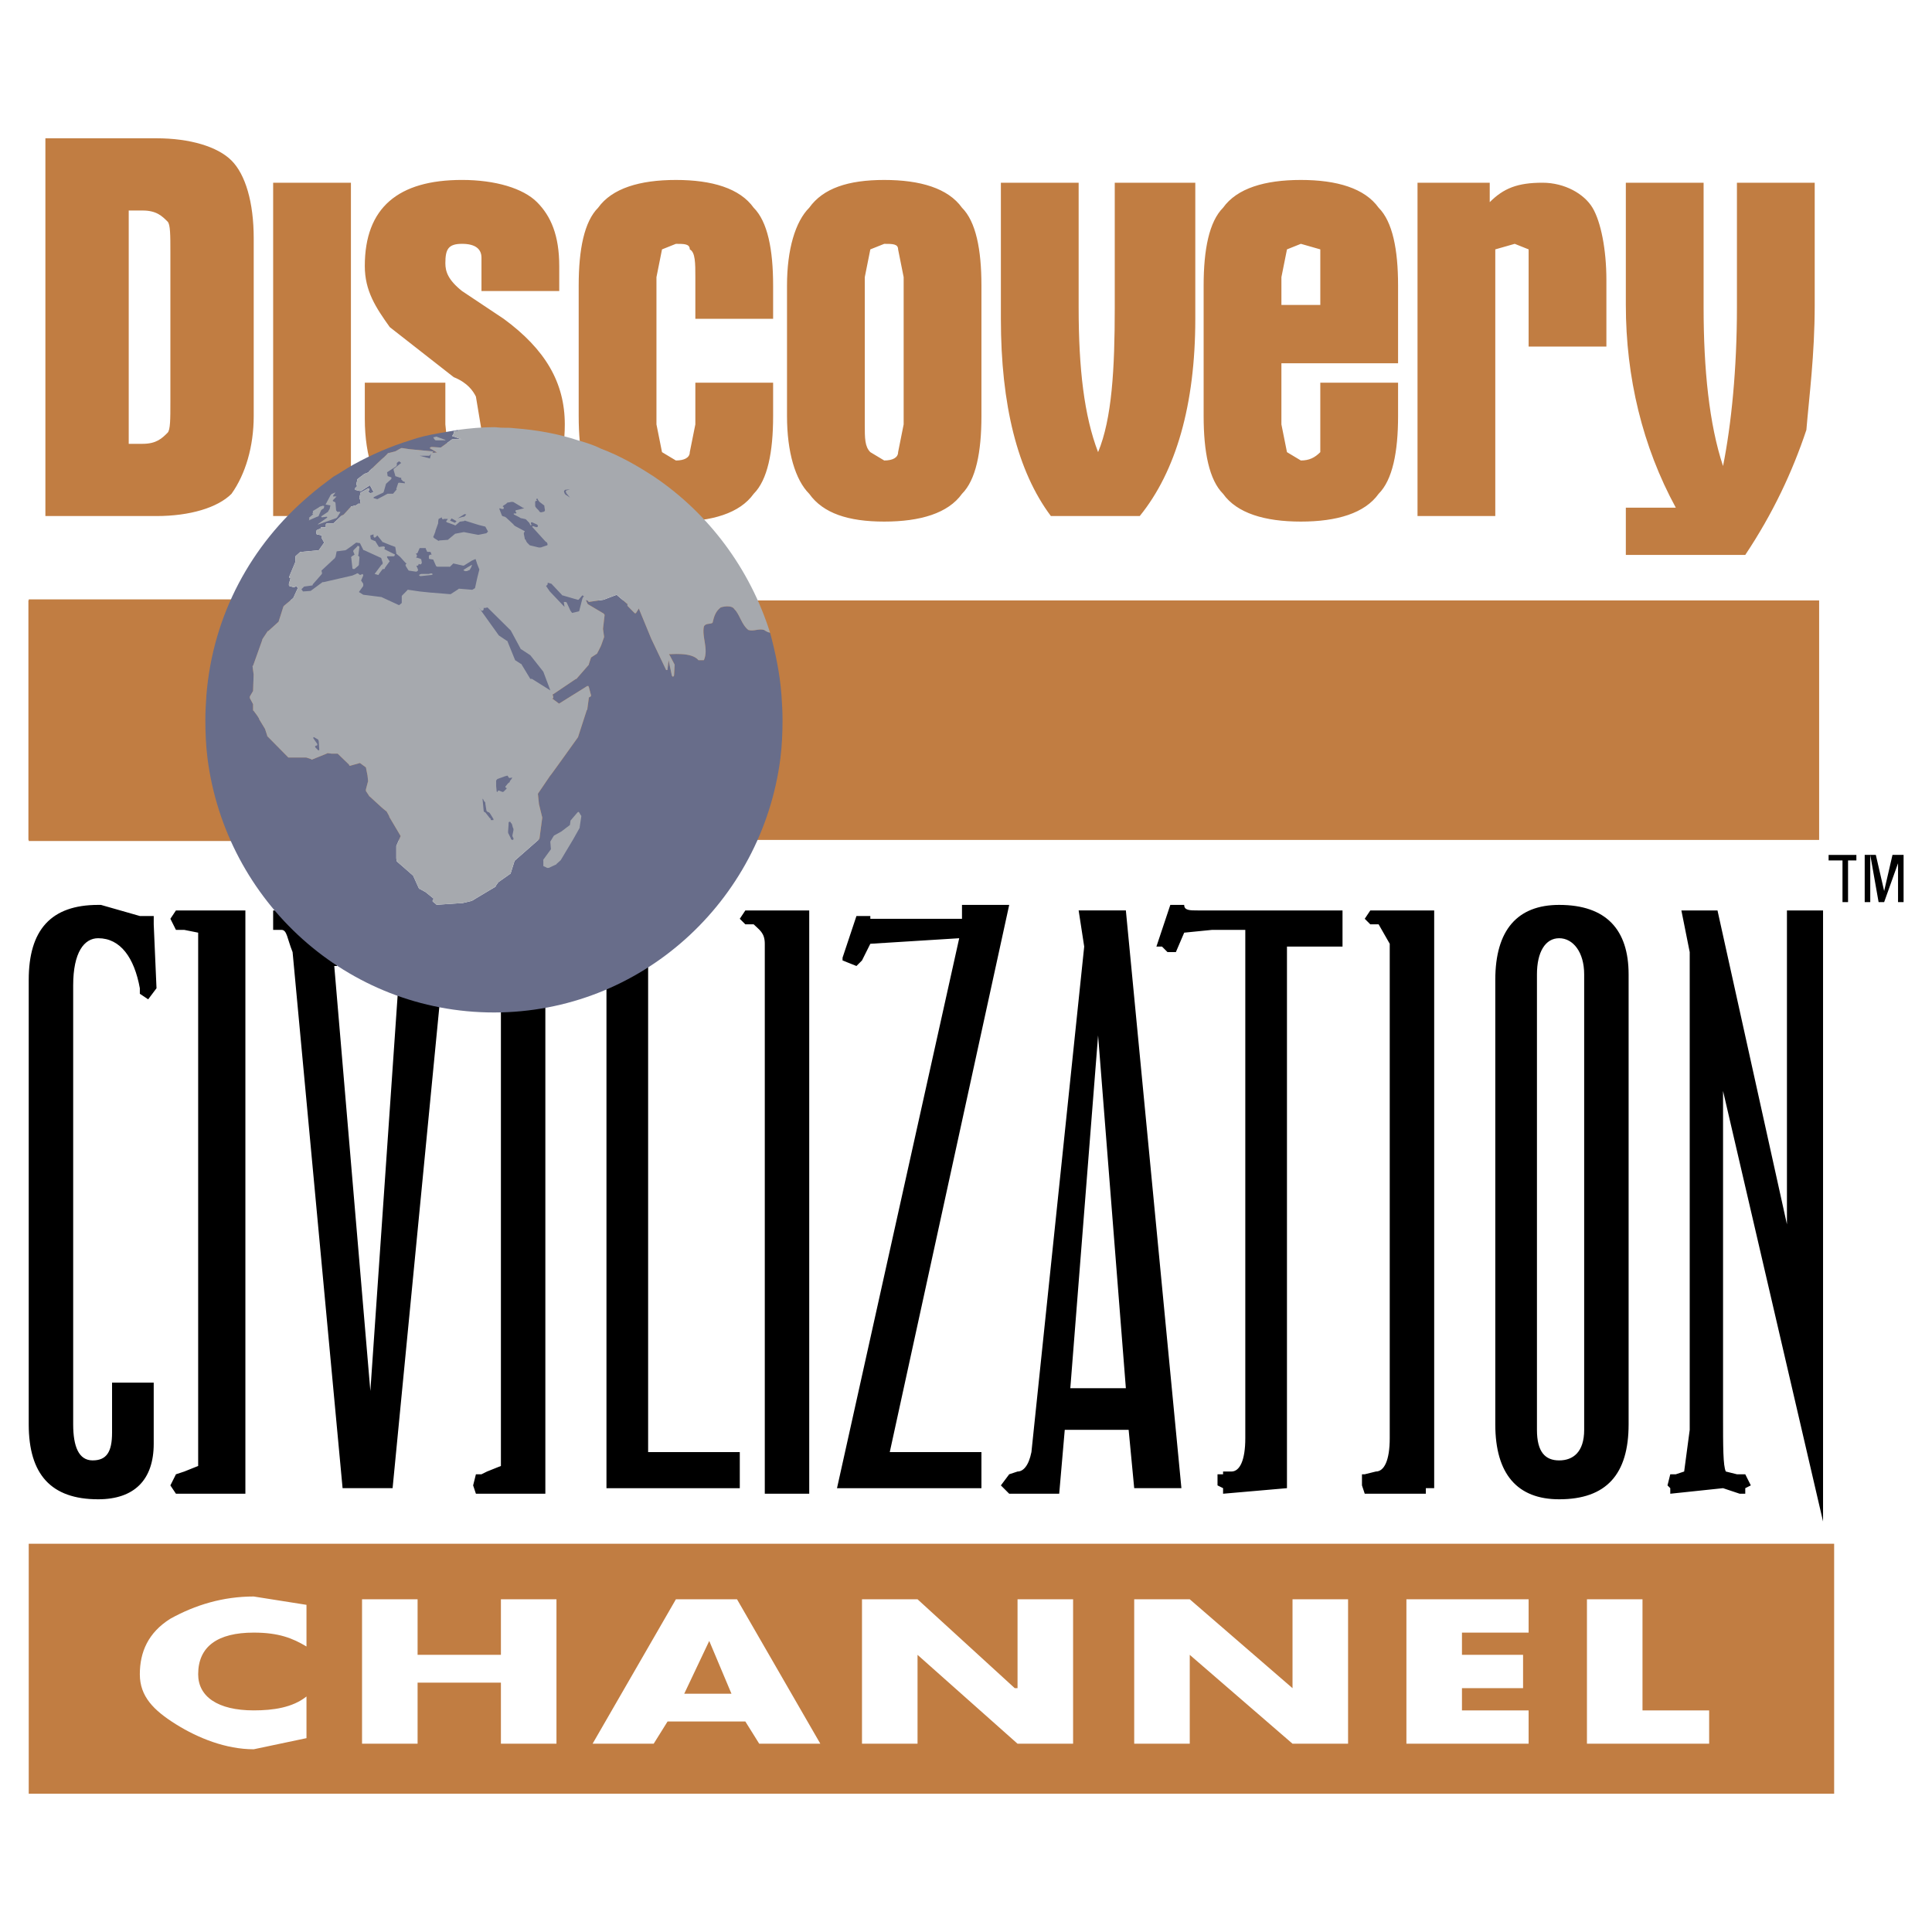 <?xml version="1.0" encoding="utf-8"?>
<!-- Generator: Adobe Illustrator 13.0.0, SVG Export Plug-In . SVG Version: 6.00 Build 14948)  -->
<!DOCTYPE svg PUBLIC "-//W3C//DTD SVG 1.0//EN" "http://www.w3.org/TR/2001/REC-SVG-20010904/DTD/svg10.dtd">
<svg version="1.0" id="Layer_1" xmlns="http://www.w3.org/2000/svg" xmlns:xlink="http://www.w3.org/1999/xlink" x="0px" y="0px"
	 width="192.756px" height="192.756px" viewBox="0 0 192.756 192.756" enable-background="new 0 0 192.756 192.756"
	 xml:space="preserve">
<g>
	<polygon fill-rule="evenodd" clip-rule="evenodd" fill="#FFFFFF" points="0,0 192.756,0 192.756,192.756 0,192.756 0,0 	"/>
	<polygon fill-rule="evenodd" clip-rule="evenodd" fill="#C17D42" points="2.834,59.905 181.495,59.905 181.495,83.8 2.834,83.8 
		2.834,59.905 	"/>
	<polygon fill-rule="evenodd" clip-rule="evenodd" fill="#FFFFFF" points="113.16,159.561 118.702,159.561 128.955,168.43 
		128.955,159.561 134.497,159.561 134.497,173.971 128.955,173.971 118.702,165.104 118.702,173.971 113.16,173.971 113.16,159.561 
			"/>
	<path fill-rule="evenodd" clip-rule="evenodd" d="M106.786,138.5l2.771-35.193l2.771,35.193H106.786L106.786,138.5z
		 M73.809,144.873h-9.145V95.824c-1.386,1.108-2.771,1.94-4.157,2.495v50.158h13.302V144.873L73.809,144.873z M49.976,99.98v46.279
		l-1.385,0.555l-0.555,0.275h-0.554l-0.277,1.109l0.277,0.832h6.928V99.703L49.976,99.98L49.976,99.98z M76.303,94.161v54.87h4.434
		V90.835h-6.374l-0.555,0.832l0.555,0.554h0.831C75.749,92.775,76.303,93.052,76.303,94.161L76.303,94.161z M27.252,90.835v1.94
		h0.832c0.554,0,0.554,0.832,1.108,2.217l4.988,53.484h4.989l4.71-48.496l-4.157-1.385l-2.771,40.182L33.35,96.378h0.277v-0.554
		l-4.434-4.156l-1.386-0.832H27.252L27.252,90.835z M18.108,92.775h0.277l1.386,0.277v53.208l-1.386,0.555l-0.831,0.275
		l-0.555,1.109l0.555,0.832h6.928V90.835h-6.928l-0.555,0.832l0.555,1.108H18.108L18.108,92.775z M14.782,91.39h-0.831l-3.879-1.108
		H9.794c-4.71,0-6.928,2.494-6.928,7.482v44.34c0,4.986,2.217,7.48,6.928,7.48c3.603,0,5.542-1.939,5.542-5.541v-6.098H11.18v4.988
		c0,1.939-0.554,2.771-1.939,2.771s-1.94-1.385-1.94-3.602V98.318c0-3.326,1.109-4.711,2.494-4.711c2.218,0,3.603,1.94,4.157,4.989
		v0.553l0.831,0.555l0.832-1.107l-0.277-6.375V91.39H14.782L14.782,91.39z M155.559,93.607c1.386,0,2.494,1.385,2.494,3.602v45.447
		c0,2.217-1.108,3.049-2.494,3.049s-2.217-0.832-2.217-3.049V97.209C153.342,94.992,154.173,93.607,155.559,93.607L155.559,93.607z
		 M168.583,94.992v47.664l-0.554,4.158l-0.832,0.275h-0.554l-0.277,1.109l0.277,0.277v0.555l5.265-0.555l1.663,0.555h0.554v-0.555
		l0.555-0.277l-0.555-1.109h-0.831l-1.108-0.275c-0.277-0.555-0.277-2.494-0.277-5.543v-32.424l9.977,42.953V90.835h-3.603v31.315
		l-6.928-31.315h-3.603L168.583,94.992L168.583,94.992z M155.559,90.282c-4.157,0-6.374,2.494-6.374,7.482v44.34
		c0,4.986,2.217,7.48,6.374,7.48c4.711,0,6.928-2.494,6.928-7.48V97.209C162.486,92.775,160.27,90.282,155.559,90.282
		L155.559,90.282z M136.715,92.221h0.831l1.108,1.94v49.327c0,2.217-0.555,3.326-1.386,3.326l-1.108,0.275h-0.276v1.109l0.276,0.832
		h6.097v-0.555h0.832V90.835h-6.374l-0.555,0.832L136.715,92.221L136.715,92.221z M116.763,90.282l-1.387,4.156h0.555l0.554,0.554
		h0.832l0.831-1.94l2.771-0.277h3.325v50.713c0,2.217-0.555,3.326-1.386,3.326h-0.831v0.275h-0.555v1.109l0.555,0.277v0.555
		l6.374-0.555V94.438h5.542v-3.603h-14.41c-0.831,0-1.386,0-1.386-0.554H116.763L116.763,90.282z M108.171,94.438l-5.265,50.435
		c-0.277,1.387-0.831,1.941-1.386,1.941l-0.831,0.275l-0.831,1.109l0.831,0.832h4.988l0.554-6.375h6.374l0.555,5.82h4.71
		l-5.542-57.641h-4.711L108.171,94.438L108.171,94.438z M95.978,90.282v1.386h-9.145V91.39h-1.385l-1.386,4.157v0.277l1.386,0.554
		l0.554-0.554l0.831-1.663l8.868-0.554l-12.193,54.87h14.41v-3.604h-9.145l11.916-54.591H95.978L95.978,90.282z"/>
	<polygon fill-rule="evenodd" clip-rule="evenodd" fill="#FFFFFF" points="152.511,162.887 145.859,162.887 145.859,165.104 
		151.956,165.104 151.956,168.43 145.859,168.43 145.859,170.646 152.511,170.646 152.511,173.971 140.317,173.971 140.317,159.561 
		152.511,159.561 152.511,162.887 	"/>
	<polygon fill-rule="evenodd" clip-rule="evenodd" fill="#FFFFFF" points="163.872,159.561 163.872,170.646 170.522,170.646 
		170.522,173.971 158.33,173.971 158.33,159.561 163.872,159.561 	"/>
	<polygon fill-rule="evenodd" clip-rule="evenodd" fill="#FFFFFF" points="86.002,159.561 91.544,159.561 101.244,168.43 
		101.521,168.43 101.521,159.561 107.063,159.561 107.063,173.971 101.521,173.971 91.544,165.104 91.544,173.971 86.002,173.971 
		86.002,159.561 	"/>
	<polygon fill-rule="evenodd" clip-rule="evenodd" fill="#FFFFFF" points="65.218,173.971 59.122,173.971 67.435,159.561 
		73.532,159.561 81.845,173.971 75.749,173.971 74.363,171.754 66.604,171.754 65.218,173.971 	"/>
	<polygon fill-rule="evenodd" clip-rule="evenodd" fill="#FFFFFF" points="68.267,168.982 72.978,168.982 70.761,163.717 
		68.267,168.982 	"/>
	<polygon fill-rule="evenodd" clip-rule="evenodd" fill="#FFFFFF" points="36.121,159.561 41.663,159.561 41.663,165.104 
		49.976,165.104 49.976,159.561 55.519,159.561 55.519,173.971 49.976,173.971 49.976,167.875 41.663,167.875 41.663,173.971 
		36.121,173.971 36.121,159.561 	"/>
	<path fill-rule="evenodd" clip-rule="evenodd" fill="#FFFFFF" d="M30.578,173.416l-5.265,1.109c-2.771,0-5.542-1.109-7.759-2.494
		c-2.217-1.385-3.603-2.771-3.603-4.988s0.831-4.156,3.048-5.543c2.495-1.385,5.266-2.217,8.314-2.217l5.265,0.832v4.156
		c-1.385-0.83-2.771-1.385-5.265-1.385c-3.603,0-5.542,1.385-5.542,4.156c0,2.217,1.94,3.604,5.542,3.604
		c1.939,0,3.88-0.277,5.265-1.387V173.416L30.578,173.416z"/>
	<path fill-rule="evenodd" clip-rule="evenodd" fill="#C17D42" d="M20.879,68.112c0.277-3.048,0.831-5.819,2.217-8.313H2.866v24.109
		h20.23c-1.386-3.603-2.217-7.76-2.217-11.916V68.112L20.879,68.112z M30.578,173.416l-5.265,1.109
		c-2.771,0-5.542-1.109-7.759-2.494c-2.217-1.385-3.603-2.771-3.603-4.988s0.831-4.156,3.048-5.543
		c2.495-1.385,5.266-2.217,8.314-2.217l5.265,0.832v4.156c-1.385-0.83-2.771-1.385-5.265-1.385c-3.603,0-5.542,1.385-5.542,4.156
		c0,2.217,1.94,3.604,5.542,3.604c1.939,0,3.88-0.277,5.265-1.387V173.416L30.578,173.416z M36.121,159.561h5.542v5.543h8.313
		v-5.543h5.543v14.41h-5.543v-6.096h-8.313v6.096h-5.542V159.561L36.121,159.561z M68.267,168.982h4.711l-2.217-5.266
		L68.267,168.982L68.267,168.982z M65.218,173.971h-6.096l8.313-14.41h6.097l8.313,14.41h-6.097l-1.385-2.217h-7.76L65.218,173.971
		L65.218,173.971z M86.002,159.561h5.542l9.7,8.869h0.276v-8.869h5.543v14.41h-5.543l-9.977-8.867v8.867h-5.542V159.561
		L86.002,159.561z M2.866,178.959h180.127V154.02H2.866V178.959L2.866,178.959z M163.872,159.561v11.086h6.65v3.324H158.33v-14.41
		H163.872L163.872,159.561z M152.511,162.887h-6.651v2.217h6.097v3.326h-6.097v2.217h6.651v3.324h-12.193v-14.41h12.193V162.887
		L152.511,162.887z M113.16,159.561h5.542l10.253,8.869v-8.869h5.542v14.41h-5.542l-10.253-8.867v8.867h-5.542V159.561
		L113.16,159.561z"/>
	<path fill-rule="evenodd" clip-rule="evenodd" fill="#C17D42" d="M181.054,18.23v12.193c0,4.988-0.555,9.145-0.831,12.471
		c-1.386,4.156-3.326,8.313-6.098,12.47H162.21v-4.711h4.987c-3.325-6.097-4.987-13.024-4.987-20.229V18.23h7.759v12.47
		c0,6.097,0.554,11.639,1.939,15.796c0.831-4.157,1.386-9.7,1.386-15.796V18.23H181.054L181.054,18.23z M158.884,20.725
		c0.832,1.386,1.386,4.157,1.386,7.205v6.65h-7.759v-9.699l-1.386-0.554l-1.94,0.554v26.604h-7.759V18.23h7.205v1.94
		c1.385-1.386,2.771-1.94,5.266-1.94C156.113,18.23,158.053,19.339,158.884,20.725L158.884,20.725z M139.486,36.244h-11.64v6.096
		l0.555,2.771l1.386,0.832c0.831,0,1.386-0.277,1.939-0.832c0-0.554,0-1.385,0-2.771v-4.157h7.76v3.325
		c0,3.603-0.555,6.374-1.94,7.76c-1.386,1.939-4.156,2.771-7.759,2.771s-6.374-0.832-7.76-2.771c-1.386-1.386-1.94-4.157-1.94-7.76
		V28.484c0-3.603,0.555-6.374,1.94-7.759c1.386-1.94,4.157-2.771,7.76-2.771s6.373,0.831,7.759,2.771
		c1.386,1.386,1.94,4.157,1.94,7.759V36.244L139.486,36.244z M95.978,20.725c1.386,1.386,1.94,4.157,1.94,7.759v13.024
		c0,3.603-0.554,6.374-1.94,7.76c-1.385,1.939-4.156,2.771-7.759,2.771s-6.097-0.832-7.482-2.771
		c-1.386-1.386-2.217-4.157-2.217-7.76V28.484c0-3.603,0.831-6.374,2.217-7.759c1.385-1.94,3.88-2.771,7.482-2.771
		S94.593,18.785,95.978,20.725L95.978,20.725z M107.617,18.23v12.47c0,6.097,0.554,10.808,1.939,14.41
		c1.386-3.325,1.663-8.313,1.663-14.41V18.23h8.036V31.81c0,8.59-1.939,15.241-5.542,19.675h-8.867
		c-3.326-4.434-4.988-11.085-4.988-19.675V18.23H107.617L107.617,18.23z M86.279,27.653V42.34c0,1.386,0,2.217,0.554,2.771
		l1.386,0.832c0.831,0,1.385-0.277,1.385-0.832l0.554-2.771V27.653l-0.554-2.771c0-0.554-0.554-0.554-1.385-0.554l-1.386,0.554
		L86.279,27.653L86.279,27.653z M131.727,24.881l-1.939-0.554l-1.386,0.554l-0.555,2.771v2.771h3.88V24.881L131.727,24.881z
		 M75.194,20.725c1.386,1.386,1.94,4.157,1.94,7.759v3.326h-7.759v-4.157c0-1.386,0-2.494-0.555-2.771
		c0-0.554-0.554-0.554-1.385-0.554l-1.386,0.554l-0.554,2.771V42.34l0.554,2.771l1.386,0.832c0.832,0,1.385-0.277,1.385-0.832
		l0.555-2.771v-4.157h7.759v3.325c0,3.603-0.554,6.374-1.94,7.76c-1.386,1.939-4.157,2.771-7.759,2.771s-6.374-0.832-7.759-2.771
		c-1.385-1.386-1.94-4.157-1.94-7.76V28.484c0-3.603,0.555-6.374,1.94-7.759c1.386-1.94,4.157-2.771,7.759-2.771
		S73.809,18.785,75.194,20.725L75.194,20.725z M53.579,20.171c1.386,1.385,2.217,3.325,2.217,6.373v2.494h-7.759v-3.325
		c0-0.832-0.554-1.386-1.94-1.386c-1.385,0-1.663,0.554-1.663,1.94c0,0.831,0.277,1.663,1.663,2.771l4.157,2.771
		c4.157,3.048,6.096,6.374,6.096,10.53c0,6.374-3.325,9.699-9.699,9.699c-3.603,0-6.374-0.832-7.76-2.217
		c-1.386-1.385-2.494-4.156-2.494-8.036v-3.603h8.036v4.157l0.277,2.771c0,0.555,0.554,0.832,1.385,0.832
		c1.386,0,1.94-0.832,1.94-3.048l-0.554-3.326c-0.277-0.555-0.831-1.386-2.217-1.94l-6.374-4.988
		c-1.386-1.94-2.494-3.603-2.494-6.097c0-5.819,3.325-8.59,9.699-8.59C49.422,17.954,52.194,18.785,53.579,20.171L53.579,20.171z
		 M27.252,18.23h7.76v33.254h-7.76V18.23L27.252,18.23z M12.843,21.002V44.28h1.386c1.385,0,1.939-0.554,2.494-1.108
		c0.276-0.277,0.276-1.386,0.276-3.048V25.159c0-1.663,0-2.771-0.276-3.048c-0.555-0.554-1.109-1.108-2.494-1.108H12.843
		L12.843,21.002z M23.096,16.014c1.386,1.386,2.217,4.157,2.217,7.76v17.735c0,3.048-0.831,5.82-2.217,7.76
		c-1.386,1.385-4.157,2.217-7.482,2.217H4.529V13.797h11.085C18.939,13.797,21.71,14.628,23.096,16.014L23.096,16.014z"/>
	<path fill-rule="evenodd" clip-rule="evenodd" d="M185.211,85.848v-0.554h-2.771v0.554h1.386v4.157h0.554v-4.157H185.211
		L185.211,85.848z M186.042,85.293v4.711h0.554v-4.711l0.832,4.711h0.554l1.386-3.88v-0.831v4.711h0.554v-4.711h-1.108l-0.831,3.603
		v0.554v-0.554l-0.831-3.603H186.042L186.042,85.293z"/>
	<path fill-rule="evenodd" clip-rule="evenodd" fill="#686D8A" d="M76.833,63.125c-0.272-0.054-0.433-0.166-0.596-0.273
		c-0.541-0.165-1.029,0.164-1.569,0c-0.704-0.549-0.866-1.591-1.407-2.084c-0.164-0.329-0.866-0.329-1.354-0.163
		c-0.486,0.382-0.65,0.822-0.812,1.534c-0.216,0.164-0.703,0-0.866,0.384c-0.216,1.041,0.487,2.248,0,3.344
		c-0.216,0-0.378,0-0.541,0c-0.705-0.877-2.923-0.548-2.923-0.603v0.055l0.055,0.054l0.488,0.933c0,0.054,0,0.054,0,0.109
		l-0.055,0.987c-0.055,0.056-0.055,0.108-0.108,0.108c-0.054,0-0.054-0.053-0.109-0.108l-0.324-1.535l-0.108,0.877
		c0,0.056,0,0.11-0.055,0.11c-0.053,0-0.106,0-0.106-0.055l-1.462-3.071l-1.354-3.289l0.11,0.166c0,0.053,0,0.109,0,0.109
		l-0.271,0.438c-0.056,0.055-0.108,0.055-0.163,0l-0.649-0.657c-0.055-0.055-0.055-0.11-0.055-0.11c0-0.054,0-0.11,0.055-0.11
		c-0.055,0-0.055,0-0.109-0.053l-0.379-0.33l-0.649-0.548l-1.299,0.493l0,0l-1.462,0.22c-0.054,0-0.054-0.11-0.108-0.11
		l-0.217-0.218l0.055,0.218l0.162,0.329l1.57,0.933c0.054,0.055,0.108,0.111,0.108,0.165l-0.163,1.37l0.109,0.769v0.054
		l-0.272,0.768c0,0.055-0.431,0.876-0.431,0.876l0,0l-0.596,0.384l-0.216,0.658c0,0.055,0,0.055,0,0.055l-1.245,1.426h-0.055
		l-2.273,1.535c-0.054,0-0.054,0-0.054,0l0.054,0.218c0.055,0.055,0,0.11,0,0.165l-0.108,0.054c0.054,0,0.054,0,0.108,0.056
		l0.595,0.438l2.815-1.754c0,0,0.054,0,0.108,0c0,0.055,0.054,0.055,0.054,0.109l0.216,0.822c0,0.054-0.053,0.165-0.162,0.165
		l-0.054,0.055l-0.162,1.207c0,0,0,0-0.054,0.054l-0.866,2.687l0,0c0,0-2.815,3.948-2.815,3.892l-1.191,1.755l0.108,1.042
		l0.324,1.315c0,0,0,0,0,0.055l-0.27,2.029l-0.054,0.108l-2.436,2.138l-0.379,1.208c0,0,0,0,0,0.054l-1.245,0.878l-0.27,0.383
		c0,0.056,0,0.056,0,0.056l-2.383,1.425l0,0l-0.919,0.218H46.09l-2.49,0.166c-0.108,0-0.108-0.109-0.163-0.109l-0.271-0.219
		c0-0.055,0-0.055,0-0.111l0.109-0.164l-0.812-0.658l-0.595-0.329h-0.053l-0.595-1.315l-1.57-1.371
		c-0.055-0.054-0.055-0.054-0.055-0.054l-0.053-0.273l0,0v-1.262l0,0l0.433-0.988l-1.136-1.919v-0.054l-0.055-0.11l-0.217-0.384
		c-0.108-0.054-0.541-0.438-0.541-0.438l-1.135-1.042c0,0-0.056,0-0.056-0.054l-0.325-0.492c0-0.057,0-0.057,0-0.167l0.217-0.821
		l-0.054-0.548l-0.163-0.823l-0.596-0.438l-0.973,0.273c-0.055,0-0.109,0-0.109-0.109l-1.137-1.096c-0.163,0-0.594,0-0.594,0
		l-0.434-0.055c-0.054,0.055-0.216,0.11-0.216,0.11l-1.353,0.547c0,0,0,0-0.054-0.055l-0.488-0.165h-1.676c-0.056,0-0.056,0-0.109,0
		l-1.569-1.59l-0.542-0.547v-0.055l-0.216-0.658l-0.596-0.988c0,0,0,0,0-0.054l-0.216-0.33l-0.325-0.439
		c-0.055,0-0.055-0.054-0.055-0.054v-0.328c0-0.056,0-0.056,0-0.056v-0.218l-0.323-0.603c0-0.055,0-0.11,0-0.165l0.323-0.548
		l0.055-1.644l-0.108-0.823c0,0,0-0.055,0.054-0.055l0.921-2.575v-0.057l0.541-0.823h0.054l1.027-0.931l0.488-1.535
		c0,0,0.054,0,0.054-0.055l0.92-0.769l0.379-0.822c0-0.055,0-0.055,0.055-0.055l0.053-0.055l-0.161-0.274l-0.217,0.109
		c-0.054,0-0.054,0-0.108,0l-0.378-0.109c-0.056,0-0.056-0.055-0.056-0.219l0.164-0.549l-0.108-0.054c0,0-0.056-0.055,0-0.164
		l0.595-1.427v-0.492c0-0.056,0-0.056,0.053-0.109l0.433-0.384h0.056l1.786-0.165l0.54-0.767l-0.271-0.493c0-0.055,0-0.11,0-0.22
		h0.055l-0.488-0.109c-0.054,0-0.054,0-0.054-0.056l-0.053-0.217c0-0.056,0.053-0.109,0.107-0.166l0.38-0.165
		c0-0.109,0-0.109,0.053-0.109h0.434v-0.22c0-0.055,0-0.109,0.053-0.109c0-0.055,0.056-0.055,0.056-0.055h0.649l0.757-0.713
		c0-0.056,0.055-0.056,0.055-0.056l0.216-0.108l0.704-0.768c0-0.054,0.053-0.054,0.106-0.054l0.436-0.11l0.161-0.11
		c0.054-0.053,0.109-0.053,0.163-0.053l0.054,0.053l0.055-0.384l-0.109-0.164c0-0.056,0-0.056,0-0.109l0.109-0.495
		c0.054,0,0.054-0.054,0.107-0.054l0.596-0.33c0.054-0.054,0.109-0.054,0.162,0c0,0,0,0.056,0,0.11l-0.108,0.22l0.108,0.054
		c0.056,0,0.056,0.056,0.056,0.056s0,0,0.053,0l0.27-0.056l0.055-0.054c-0.055-0.11-0.377-0.713-0.377-0.713v0.055
		c-0.056,0-0.056,0-0.109,0.056l-0.758,0.493c-0.054,0-0.109,0-0.109,0l-0.487-0.11c0-0.054,0-0.054,0-0.11v-0.054l0.216-0.22
		l-0.054-0.056l-0.053-0.055l0.106-0.493c0-0.054,0-0.054,0.054-0.109l0.649-0.493l0,0l0.435-0.164c0-0.056,0-0.056,0.053-0.111
		c0,0,1.407-1.37,1.461-1.37l0.378-0.383c0-0.057,0.108-0.057,0.108-0.057l0.649-0.163l0.595-0.329c0,0,0.054,0,0.11,0l0.702,0.108
		l2.274,0.221c0.053,0,0.053,0,0.107,0.055c0,0,0,0.055-0.054,0.055l-0.053,0.053l0.487-0.053l-0.649-0.383
		c-0.055,0-0.055-0.055-0.055-0.111c0.055,0,0.109-0.054,0.162-0.054l0.919,0.054l1.137-0.823h0.109h0.812l-0.759-0.273
		c-0.053,0-0.163-0.055-0.163-0.055l0.163-0.273c0.055-0.056,0.055-0.056,0.055-0.056c-0.055,0-0.108-0.054-0.055-0.054
		c0-0.054,0.055-0.11,0.055-0.11h0.486l-0.162-0.109c-0.649,0.109-1.245,0.219-1.896,0.329c-0.973,0.165-1.947,0.384-2.868,0.711
		c-1.949,0.605-3.843,1.427-5.629,2.414c-0.703,0.383-1.298,0.823-2.002,1.208c-0.812,0.601-1.679,1.26-2.436,1.918
		c-5.737,4.878-9.581,11.842-10.229,19.846c-0.056,0.822-0.108,1.644-0.108,2.467c0,1.317,0.053,2.575,0.217,3.892
		c1.838,14.256,13.908,25.331,28.576,25.331c14.667,0,26.737-11.075,28.576-25.331c0.163-1.316,0.217-2.574,0.217-3.892
		c0-0.823-0.054-1.645-0.109-2.467C77.805,67.182,77.374,65.153,76.833,63.125L76.833,63.125z"/>
	<path fill-rule="evenodd" clip-rule="evenodd" fill="#A6A9AE" d="M45.333,43.003c0,0-0.055,0.057-0.055,0.109
		c-0.052,0,0,0.055,0.055,0.055c0,0,0,0-0.055,0.057l-0.163,0.273c0,0,0.111,0.055,0.163,0.055l0.757,0.275h-0.809h-0.111
		l-1.137,0.822l-0.919-0.056c-0.052,0-0.107,0.056-0.162,0.056c0,0.056,0,0.108,0.055,0.108l0.649,0.384l-0.487,0.054l0.053-0.054
		c0.055,0,0.055-0.056,0.055-0.056c-0.055-0.053-0.055-0.053-0.108-0.053l-2.273-0.22l-0.703-0.108c-0.056,0-0.11,0-0.11,0
		l-0.593,0.328l-0.651,0.163c0,0-0.106,0-0.106,0.057l-0.381,0.383c-0.052,0-1.459,1.37-1.459,1.37
		c-0.054,0.055-0.054,0.055-0.054,0.111l-0.437,0.164l0,0l-0.649,0.493c-0.054,0.055-0.054,0.055-0.054,0.112l-0.105,0.491
		l0.053,0.055l0.052,0.056l-0.216,0.219v0.058c0,0.052,0,0.052,0,0.106l0.486,0.11c0,0,0.054,0,0.11,0l0.76-0.493
		c0.054-0.056,0.054-0.056,0.107-0.056v-0.055c0,0,0.322,0.604,0.377,0.715l-0.055,0.052l-0.27,0.057c-0.053,0-0.053,0-0.053,0
		s0-0.057-0.054-0.057l-0.108-0.052l0.108-0.222c0-0.054,0-0.106,0-0.106c-0.054-0.058-0.108-0.058-0.165,0l-0.596,0.328
		c-0.052,0-0.052,0.052-0.109,0.052l-0.107,0.493c0,0.057,0,0.057,0,0.114l0.107,0.163l-0.054,0.381l-0.054-0.052
		c-0.053,0-0.106,0-0.162,0.052l-0.16,0.112l-0.434,0.109c-0.057,0-0.106,0-0.106,0.053l-0.705,0.769l-0.218,0.108
		c0,0-0.053,0-0.053,0.056l-0.758,0.714h-0.649c0,0-0.054,0-0.054,0.054c-0.055,0-0.055,0.055-0.055,0.109v0.218h-0.434
		c-0.053,0-0.053,0-0.053,0.109l-0.38,0.165c-0.054,0.057-0.106,0.11-0.106,0.167l0.052,0.218c0,0.056,0,0.056,0.054,0.056
		l0.488,0.108h-0.055c0,0.107,0,0.163,0,0.219l0.271,0.494l-0.54,0.767l-1.786,0.166h-0.054l-0.436,0.384
		c-0.052,0.052-0.052,0.052-0.052,0.111v0.493l-0.597,1.426c-0.055,0.108,0,0.161,0,0.161l0.109,0.056l-0.164,0.548
		c0,0.164,0,0.22,0.055,0.22l0.379,0.111c0.054,0,0.054,0,0.108,0l0.217-0.111l0.161,0.274l-0.056,0.057
		c-0.051,0-0.051,0-0.051,0.051l-0.379,0.824l-0.921,0.768c0,0.058-0.053,0.058-0.053,0.058l-0.488,1.533l-1.028,0.934h-0.052
		l-0.543,0.82v0.054l-0.92,2.577c-0.054,0-0.054,0.055-0.054,0.055l0.11,0.823l-0.056,1.644l-0.323,0.549c0,0.054,0,0.11,0,0.165
		l0.323,0.603v0.22c0,0,0,0,0,0.055v0.328c0,0,0,0.057,0.056,0.057l0.323,0.436l0.215,0.331c0,0.055,0,0.055,0,0.055l0.597,0.987
		l0.217,0.658v0.054l0.54,0.549l1.569,1.59c0.053,0,0.053,0,0.108,0h1.677l0.49,0.165c0.051,0.056,0.051,0.056,0.051,0.056
		l1.355-0.551c0,0,0.163-0.053,0.218-0.108l0.431,0.055c0,0,0.432,0,0.595,0l1.135,1.098c0,0.107,0.054,0.107,0.112,0.107
		l0.971-0.273l0.596,0.438l0.163,0.823l0.057,0.546l-0.219,0.822c0,0.11,0,0.11,0,0.167l0.328,0.494
		c0,0.053,0.054,0.053,0.054,0.053l1.137,1.042c0,0,0.431,0.385,0.54,0.44l0.215,0.384l0.055,0.109v0.053l1.137,1.918l-0.434,0.986
		l0,0v1.265l0,0l0.053,0.274c0,0,0,0,0.055,0.052l1.57,1.373l0.594,1.314h0.054l0.596,0.329l0.812,0.659l-0.109,0.166
		c0,0.053,0,0.053,0,0.108l0.271,0.22c0.051,0,0.051,0.108,0.164,0.108l2.487-0.164h0.058l0.917-0.22l0,0l2.38-1.424
		c0,0,0,0,0-0.054l0.274-0.385l1.244-0.878c0-0.054,0-0.054,0-0.054l0.379-1.205l2.436-2.139l0.052-0.112l0.271-2.027
		c0-0.053,0-0.053,0-0.053l-0.324-1.32l-0.108-1.039l1.19-1.756c0,0.054,2.813-3.89,2.813-3.89l0,0l0.869-2.688
		c0.051-0.054,0.051-0.054,0.051-0.054l0.163-1.206l0.055-0.057c0.111,0,0.163-0.109,0.163-0.164l-0.217-0.82
		c0-0.057-0.051-0.057-0.051-0.112c-0.058,0-0.111,0-0.111,0l-2.814,1.755l-0.594-0.437c-0.055-0.058-0.055-0.058-0.106-0.058
		l0.106-0.053c0-0.055,0.055-0.111,0-0.165l-0.055-0.218c0,0,0,0,0.055,0l2.273-1.535h0.053l1.244-1.426c0,0,0,0,0-0.057
		l0.217-0.655l0.596-0.385l0,0c0,0,0.431-0.822,0.431-0.876l0.272-0.768V63.51l-0.109-0.769l0.16-1.37
		c0-0.056-0.051-0.108-0.104-0.163l-1.574-0.933l-0.158-0.329l-0.057-0.22l0.215,0.22c0.058,0,0.058,0.107,0.109,0.107l1.465-0.217
		l0,0l1.297-0.496l0.649,0.55l0.379,0.329c0.052,0.055,0.11,0.055,0.11,0.055c-0.058,0-0.058,0.054-0.058,0.107
		c0,0,0,0.056,0.058,0.113l0.648,0.656c0.051,0.057,0.109,0.057,0.161,0l0.273-0.438l-0.111-0.275l1.354,3.29l1.462,3.071
		c0,0.055,0.053,0.055,0.108,0.055c0.056,0,0.056-0.055,0.056-0.111l0.105-0.877l0.324,1.537c0.055,0.056,0.055,0.106,0.109,0.106
		c0.054,0,0.054-0.05,0.108-0.106l0.056-0.989c0-0.056,0-0.056,0-0.108l-0.489-0.933l-0.054-0.055v-0.055
		c0,0.055,2.222-0.271,2.925,0.604c0.162,0,0.323,0,0.538,0c0.489-1.096-0.215-2.303,0-3.346c0.165-0.382,0.651-0.218,0.867-0.382
		c0.162-0.713,0.326-1.153,0.812-1.534c0.489-0.167,1.19-0.167,1.352,0.163c0.544,0.495,0.706,1.535,1.408,2.084
		c0.542,0.164,1.03-0.166,1.572,0c0.162,0.111,0.323,0.219,0.595,0.273c-2.002-6.359-6.117-11.896-11.583-15.571
		c-1.677-1.095-3.409-2.085-5.304-2.796c-0.757-0.38-1.517-0.602-2.274-0.823c-2-0.657-4.112-1.04-6.277-1.202
		c-0.433-0.057-0.864-0.057-1.245-0.057c-0.324,0-0.594-0.055-0.866-0.055c-1.244,0-2.38,0.112-3.625,0.274l0.162,0.109H45.333
		L45.333,43.003z M33.425,49.144c0.052,0,0.052,0,0,0.057l-0.162,0.218c-0.054,0.055-0.054,0.112,0,0.112h0.269
		c0.056,0,0.056,0,0,0.05l-0.323,0.333c0,0.055,0,0.107,0.054,0.107l0.108,0.054c0.054,0,0.106,0.056,0.106,0.168l0.055,0.656
		c0,0.057,0.056,0.057,0.112,0.165h0.269c0.053,0,0.053,0.052,0,0.108l-0.269,0.441c-0.056,0.052-0.112,0.107-0.167,0.107
		l-1.728,0.604c-0.056,0-0.056,0,0-0.055l0.865-0.605c0.055-0.052,0.055-0.108-0.054-0.108l-0.433,0.057
		c-0.055,0-0.108-0.057-0.055-0.111l0.649-0.438c0.058-0.108,0.109-0.221,0.162-0.274l0.058-0.273c0.055-0.055,0-0.109-0.058-0.109
		l-0.322-0.056c-0.055,0-0.108,0-0.055-0.056l0.435-0.822c0-0.055,0.161-0.218,0.215-0.218L33.425,49.144L33.425,49.144z
		 M31.802,50.626c0.054-0.057,0.161-0.11,0.216-0.11l0.162-0.055c0.109,0,0.161,0,0.161,0.055v0.053c0,0.057-0.052,0.11-0.052,0.166
		l-0.109,0.054c-0.054,0.054-0.162,0.109-0.162,0.166l-0.216,0.491c0,0.056-0.109,0.11-0.164,0.11l-0.759,0.33
		c-0.052,0.054-0.052,0.054-0.052,0c0.052-0.111,0.052-0.166,0-0.166c0,0,0-0.056,0.052-0.107l0.328-0.275
		c0.053,0,0.053-0.052,0-0.052c-0.053,0-0.053-0.057,0-0.114c0-0.056,0.053-0.108,0-0.108c0,0,0-0.108,0.053-0.108L31.802,50.626
		L31.802,50.626z M43.276,43.718c-0.054,0-0.054-0.111,0.053-0.111h0.055c0.105-0.056,0.217-0.056,0.274,0l0.755,0.274
		c0.057,0.053,0.057,0.053,0,0.053h-0.812c-0.112,0-0.164,0-0.217-0.053L43.276,43.718L43.276,43.718z M57.78,81.052
		c0,0-0.054-0.054-0.109-0.054c0,0.054-0.053,0.054-0.053,0.054l-0.704,0.825v0.053l-0.055,0.382l-0.865,0.655l-0.704,0.388
		l-0.053,0.053l-0.329,0.551v0.055l0.057,0.714l-0.757,1.04c0,0.056-0.056,0.056,0,0.056v0.547c0,0.058,0.053,0.058,0.053,0.058
		l0.328,0.161c0.054,0,0.106,0,0.16,0l0.704-0.328c0.056,0,0.056,0,0.056-0.053l0.431-0.384l0,0l1.246-2.083l0.648-1.151
		c0-0.055,0-0.055,0-0.055l0.163-1.096c0-0.058,0-0.058-0.054-0.109L57.78,81.052L57.78,81.052z"/>
	<path fill-rule="evenodd" clip-rule="evenodd" fill="#686D8A" d="M42.896,45.744l-1.028-0.274h0.92c0.051,0,0.051,0,0.108-0.052
		l0.11-0.165L42.896,45.744L42.896,45.744z M48.635,60.604l2.326,2.302l0.974,1.807c0,0,0,0.057,0.053,0.057l0.921,0.602
		l1.299,1.646l0.701,1.866l-1.837-1.153c-0.054,0-0.109,0-0.163,0l0,0l-0.865-1.426c0-0.057,0-0.057-0.056-0.057l-0.594-0.382
		l-0.757-1.864c0-0.058,0-0.058-0.057-0.058l-0.811-0.545l-2.002-2.795l0.217,0.274c0.054,0.054,0.107,0.054,0.16,0.054
		c0.057-0.054,0.11-0.054,0.11-0.165v-0.113c0.055,0,0.055,0,0.166,0L48.635,60.604L48.635,60.604z M51.231,82.811
		c0-0.059,0-0.168-0.055-0.222l-0.107-0.383c-0.052-0.057-0.109-0.111-0.167-0.221c-0.051,0-0.159,0-0.159,0.11c0,0,0,0.111,0,0.164
		l-0.052,0.709c0,0.059,0,0.17,0.052,0.223l0.217,0.438c0,0.112,0.109,0.166,0.164,0.166c0.107,0,0.107-0.054,0.107-0.166
		c-0.055-0.052-0.055-0.108-0.055-0.108c-0.052-0.056-0.052-0.111-0.052-0.164L51.231,82.811L51.231,82.811z M31.259,73.653
		c0-0.11,0-0.11,0.056-0.11l0.378,0.216c0.056,0,0.109,0.167,0.109,0.221l0.054,0.824c0,0.055-0.054,0.055-0.107,0.055l-0.271-0.274
		c0-0.058-0.109-0.111,0-0.165l0.161-0.057c0-0.052,0.055-0.107,0-0.162L31.259,73.653L31.259,73.653z M38.244,49.144
		c0-0.052,0.052-0.052,0.052-0.11l0.218-0.765L39,47.829c0.053-0.055,0.053-0.055,0.053-0.166c0,0,0-0.054-0.053-0.054l-0.323-0.107
		l-0.056-0.385l0.92-0.601c0-0.057,0.053-0.057,0.053-0.112v-0.219l0.219-0.164l0.214,0.164l-0.757,0.602c0,0.056,0,0.11,0,0.11
		l0.164,0.547v0.058l0.487,0.161c0,0,0.054,0,0.106,0c0,0,0-0.054,0,0c0,0.111,0,0.111,0,0.166l0.165,0.165
		c0,0.054,0.053,0.054,0.16,0.054l0.054,0.169l-0.594-0.06c-0.055,0-0.108,0.06-0.108,0.112l-0.163,0.495c0,0,0,0,0,0.052
		l0.053,0.054h-0.053l-0.325,0.385h-0.433h-0.106l-1.03,0.548l-0.378-0.11l0,0v-0.057l0.054-0.056l0,0L38.244,49.144L38.244,49.144z
		 M50.852,78.038c0-0.111,0.051-0.166,0.109-0.216l0.109-0.167c0.055-0.11,0-0.11-0.052-0.057h-0.057
		c-0.109,0.057-0.217,0-0.217-0.053l-0.052-0.057c0-0.054-0.054-0.106-0.111-0.106c0,0-0.051,0.052-0.16,0.052l-0.759,0.276
		c-0.054,0-0.107,0.112-0.162,0.162v0.221c0,0.055,0,0.108,0,0.166c0,0,0,0.108,0,0.163l0.055,0.549
		c0.053,0.052,0.053,0.052,0.107,0v-0.055c0.056-0.056,0.163-0.056,0.216,0l0.16,0.055c0.057,0.052,0.167,0.052,0.22,0l0.272-0.273
		c0.051-0.055,0-0.11-0.055-0.11c-0.054,0-0.054-0.056-0.054-0.111l0.271-0.329C50.744,78.092,50.852,78.038,50.852,78.038
		L50.852,78.038z M48.202,79.738c0-0.057-0.057-0.057-0.057,0l0.11,1.151c0,0.055,0.055,0.163,0.166,0.163l0.429,0.549
		c0.056,0.054,0.109,0.054,0.109,0.11v0.055c0,0.055,0,0.055,0.054,0.055c0.055,0,0.108,0,0.218,0c0,0,0-0.055,0-0.11l-0.271-0.441
		c-0.053-0.108-0.109-0.162-0.164-0.218l-0.16-0.054c-0.056-0.054-0.109-0.109-0.109-0.163l-0.106-0.659c0-0.109,0-0.166-0.111-0.22
		L48.202,79.738L48.202,79.738z M30.339,58.523l0.814-0.114c0,0,0.053,0,0.053-0.108l0.865-0.986
		c0.055-0.055,0.055-0.113,0.055-0.167l-0.055-0.218l1.354-1.262c0-0.054,0-0.054,0.052-0.107l0.11-0.552l0.866-0.108
		c0.055,0,0.055-0.054,0.107-0.054l0.543-0.384c0,0,0.27-0.217,0.434-0.328l0.375,0.054l0.328,0.658c0,0,0,0.054,0.106,0.054
		l1.681,0.768l0.162,0.493l-0.055,0.166h-0.058l-0.701,0.934c0.056,0,0.324,0.108,0.378,0.108c0-0.054,0.436-0.603,0.436-0.603
		c0.054,0,0.054,0.054,0.106,0c0.054,0,0.107,0,0.107-0.11l0.435-0.603c0.054,0,0.054-0.109,0-0.109l-0.217-0.331v-0.112h0.649
		c0.056,0,0.109-0.052,0.109-0.107c0.055-0.054,0-0.111-0.053-0.111l-0.976-0.494l0.053-0.164c0-0.057-0.053-0.109-0.159-0.109
		l-0.437,0.053l-0.376-0.601c-0.056,0-0.056,0-0.056,0l-0.379-0.165l-0.054-0.384l0.325-0.108v0.216
		c0.054,0.056,0.054,0.112,0.108,0.112c0,0,0.056,0,0.108-0.056l0.162-0.163l0.488,0.602c0,0.056,0,0.056,0.055,0.056L39,54.407
		c0,0,0.326,0.11,0.435,0.163l0.107,0.658c0,0,0,0.056,0.053,0.056l0.327,0.276l0.541,0.6c0.053,0,0.053,0.058,0.107,0.058
		l-0.054,0.051c-0.053,0-0.053,0.113-0.053,0.168l0.269,0.435l0.056,0.058l0.755,0.11c0,0,0.055-0.056,0.109-0.056
		c0.053-0.054,0.053-0.111,0.053-0.165l-0.162-0.382h0.109c0.053,0,0.107-0.055,0.107-0.111c0,0,0,0,0-0.057h0.056
		c0.054,0.057,0.163,0.057,0.217,0c0-0.051,0.058-0.109,0.058-0.109l-0.058-0.33c0-0.054-0.054-0.054-0.163-0.109l-0.377-0.108
		c0.106-0.053,0.106-0.112,0.106-0.219l-0.106-0.167c0.052,0,0.106,0,0.161-0.053l0.217-0.493h0.596l0.054,0.164
		c0,0.054,0.053,0.054,0.053,0.054c0,0.057,0,0.057,0,0.108c0.054,0,0.054,0.057,0.109,0.057h0.271l0.107,0.275h-0.052
		c-0.055,0-0.11,0-0.11,0c-0.057,0.054-0.057,0.054-0.108,0.108v0.164c0,0.108,0,0.164,0.108,0.164l0.325,0.054l0.267,0.606
		c0,0.053,0.112,0.108,0.169,0.108h1.188c0,0.055,0.055,0,0.108-0.056l0.272-0.272l0.972,0.219c0.054,0,0.108,0,0.164-0.055
		l0.703-0.438l0.378-0.167c0,0,0.163,0.441,0.163,0.492l0.219,0.55l-0.219,0.877c0,0-0.163,0.769-0.216,0.986l-0.271,0.164
		l-1.298-0.108c-0.058,0-0.058,0-0.109,0.057l-0.758,0.491l-2.057-0.166l-1.028-0.107l-1.137-0.167c-0.052,0-0.107,0-0.107,0.058
		l-0.486,0.491c-0.056,0.057-0.056,0.057-0.056,0.112v0.658l-0.269,0.217l-1.785-0.823c-0.057,0-0.057,0-0.057,0l-1.73-0.219
		l-0.434-0.271l0.434-0.605c0-0.056,0-0.164,0-0.22l-0.217-0.326l0.217-0.496c0-0.055,0-0.108-0.053-0.108
		c0-0.055-0.056-0.055-0.112,0l-0.163,0.054l-0.215-0.167c-0.054,0-0.106,0-0.16,0.059l-0.381,0.163l-2.867,0.657c0,0,0,0-0.109,0
		l-1.189,0.877l-0.759,0.056l-0.161-0.218L30.339,58.523L30.339,58.523z M43.329,53.697l-0.107-0.113l0.216-0.545
		c0-0.056,0-0.056,0-0.056l0.273-0.766c0,0,0-0.277,0.051-0.442l0.324-0.162v0.107c0.058,0.054,0.109,0.166,0.164,0.054h0.432
		l-0.107,0.165c-0.054,0-0.054,0.057-0.054,0.11l0.054,0.055l0.758,0.274c0.054,0.055,0.108,0.055,0.164,0l0.378-0.329l0.377-0.054
		c0.054,0,0.054,0,0.109-0.057c0.327,0.11,1.407,0.439,1.407,0.439l0.652,0.163l0.269,0.497l-0.163,0.163l-0.813,0.164l-1.407-0.272
		c-0.054,0-0.054,0-0.054,0l-0.865,0.164c0,0.056-0.054,0.056-0.054,0.056l-0.651,0.547l-0.758,0.054c-0.054,0-0.108,0-0.162,0.055
		L43.329,53.697L43.329,53.697z M54.208,51.064c0.108,0,0.163-0.108,0.163-0.165l-0.055-0.33c0-0.053,0-0.163-0.055-0.163
		l-0.434-0.332c-0.052-0.054-0.161-0.216-0.161-0.216c0-0.108-0.054-0.108-0.108-0.108l-0.052,0.053c-0.055,0,0.052,0.11,0.052,0.11
		c0.054,0.055,0.054,0.055,0,0.055h-0.052c-0.055,0-0.111,0.052-0.111,0.106v0.386c0,0.055,0.056,0.165,0.111,0.218l0.268,0.276
		c0.052,0.108,0.107,0.161,0.218,0.161L54.208,51.064L54.208,51.064z M54.372,53.969c0.052,0.053,0.108,0.109,0.108,0.109
		c0.055,0,0.109,0.055,0.109,0.109c0.054,0.057,0.054,0.219,0,0.219l-0.49,0.163c-0.106,0.057-0.216,0.057-0.324,0.057l-0.92-0.22
		c-0.054-0.053-0.163-0.163-0.215-0.219l-0.055-0.054c-0.055-0.111-0.109-0.165-0.109-0.165v-0.055c0,0,0-0.054-0.106-0.109
		l-0.108-0.548c0-0.055,0-0.164,0.056-0.164c0.052-0.055,0.052-0.111,0-0.111l-0.923-0.495c-0.054-0.053-0.163-0.108-0.163-0.163
		l-0.651-0.604c-0.051-0.056-0.106-0.107-0.216-0.164l-0.216-0.054c-0.055-0.056-0.111-0.11-0.111-0.164l-0.213-0.549
		c0-0.054,0-0.11,0.108-0.054l0.162,0.054c0.055,0,0.163,0,0.163-0.054v-0.056c0-0.053,0-0.11-0.052-0.11
		c-0.056,0-0.056-0.053,0-0.108l0.325-0.218c0.051-0.112,0.162-0.112,0.214-0.112l0.274-0.056c0.106,0,0.213,0,0.27,0.056
		l0.915,0.549c0.114,0,0.114,0.056,0,0.056l-0.7,0.164c-0.054,0-0.109,0.057-0.054,0.165l0.054,0.052
		c0.051,0.056,0,0.113-0.054,0.113h-0.161c-0.057,0-0.057,0.057,0,0.109l0.537,0.275c0.054,0.052,0.163,0.107,0.271,0.107
		l0.222,0.054c0.159,0,0.213,0.111,0.268,0.165l0.055,0.057c0.052,0.054,0.105,0.109,0.162,0.165l0.107,0.218
		c0.053,0.055,0.108,0.055,0.108-0.054l-0.055-0.108c0-0.111,0.055-0.111,0.109-0.111l0.487,0.22c0.054,0,0.108,0.109,0.108,0.163
		c0,0.054-0.054,0.11-0.16,0.11l-0.328-0.11c-0.054,0-0.108,0.054-0.054,0.11L54.372,53.969L54.372,53.969z M58.159,59.616
		l-0.055,0.111l-0.324,1.258l-0.704,0.166l-0.163-0.219l-0.377-0.823c-0.054-0.056-0.16-0.056-0.217-0.056
		c-0.053,0-0.108,0.056-0.053,0.111l0.053,0.385l-1.462-1.537l-0.378-0.548l0.055-0.056c0.055,0,0.108-0.108,0.108-0.164v-0.107
		l0.375,0.107l1.032,1.096c0,0.054,0.054,0.054,0.054,0.054l1.515,0.441c0,0,0.053,0,0.108,0l0.378-0.441l0.162,0.112
		C58.217,59.56,58.159,59.56,58.159,59.616L58.159,59.616z M35.157,56.656c0,0.11,0.057,0.11,0.108,0.11c0,0,0.053,0,0.109,0
		l0.379-0.328c0.054-0.055,0.054-0.111,0.054-0.111l0.053-0.658c0-0.054,0-0.054,0-0.107l-0.162-0.166c0,0,0,0,0.055,0l0.106-0.825
		c0-0.053-0.053-0.053-0.106-0.108c-0.055,0-0.109,0-0.109,0.056L35.265,54.9c0,0.057-0.051,0.108,0,0.166l0.109,0.275l-0.27,0.161
		c-0.057,0.059-0.106,0.112-0.057,0.166L35.157,56.656L35.157,56.656z M46.361,51.286l0.162,0.052l-0.217,0.218
		c-0.054,0-0.054,0-0.108,0l-0.539,0.164L46.361,51.286L46.361,51.286z M45.387,52.161L44.9,51.94l0.16-0.219l0.489,0.276
		L45.387,52.161L45.387,52.161z M56.267,49.034c0-0.054,0.053-0.105,0.11-0.164l0.483-0.054c0.055,0,0.055,0,0,0l-0.323,0.112
		c-0.054,0-0.16,0.105-0.054,0.164v0.052c0,0.057,0.054,0.112,0.107,0.167l0.27,0.327c0.055,0,0.055,0.057,0,0l-0.323-0.218
		c-0.054,0-0.217-0.163-0.217-0.218L56.267,49.034L56.267,49.034z M42.789,57.26c-0.164,0-0.271,0-0.379,0h-0.321
		c-0.111,0-0.22,0.055-0.274,0.108c0,0.055,0.054,0.111,0.163,0.111l1.03-0.111c0.052,0,0.16-0.054,0.16-0.054
		c0-0.055-0.053-0.113-0.16-0.113L42.789,57.26L42.789,57.26z M46.742,56.546c0.106-0.056,0.215-0.108,0.271-0.164
		c0.051-0.056,0.106,0,0.051,0.055l-0.051,0.164c-0.055,0.055-0.11,0.218-0.164,0.271l-0.161,0.058
		c-0.056,0.054-0.165,0.054-0.274,0.054l-0.108-0.054c-0.054,0-0.108-0.058,0-0.111L46.742,56.546L46.742,56.546z"/>
</g>
</svg>
